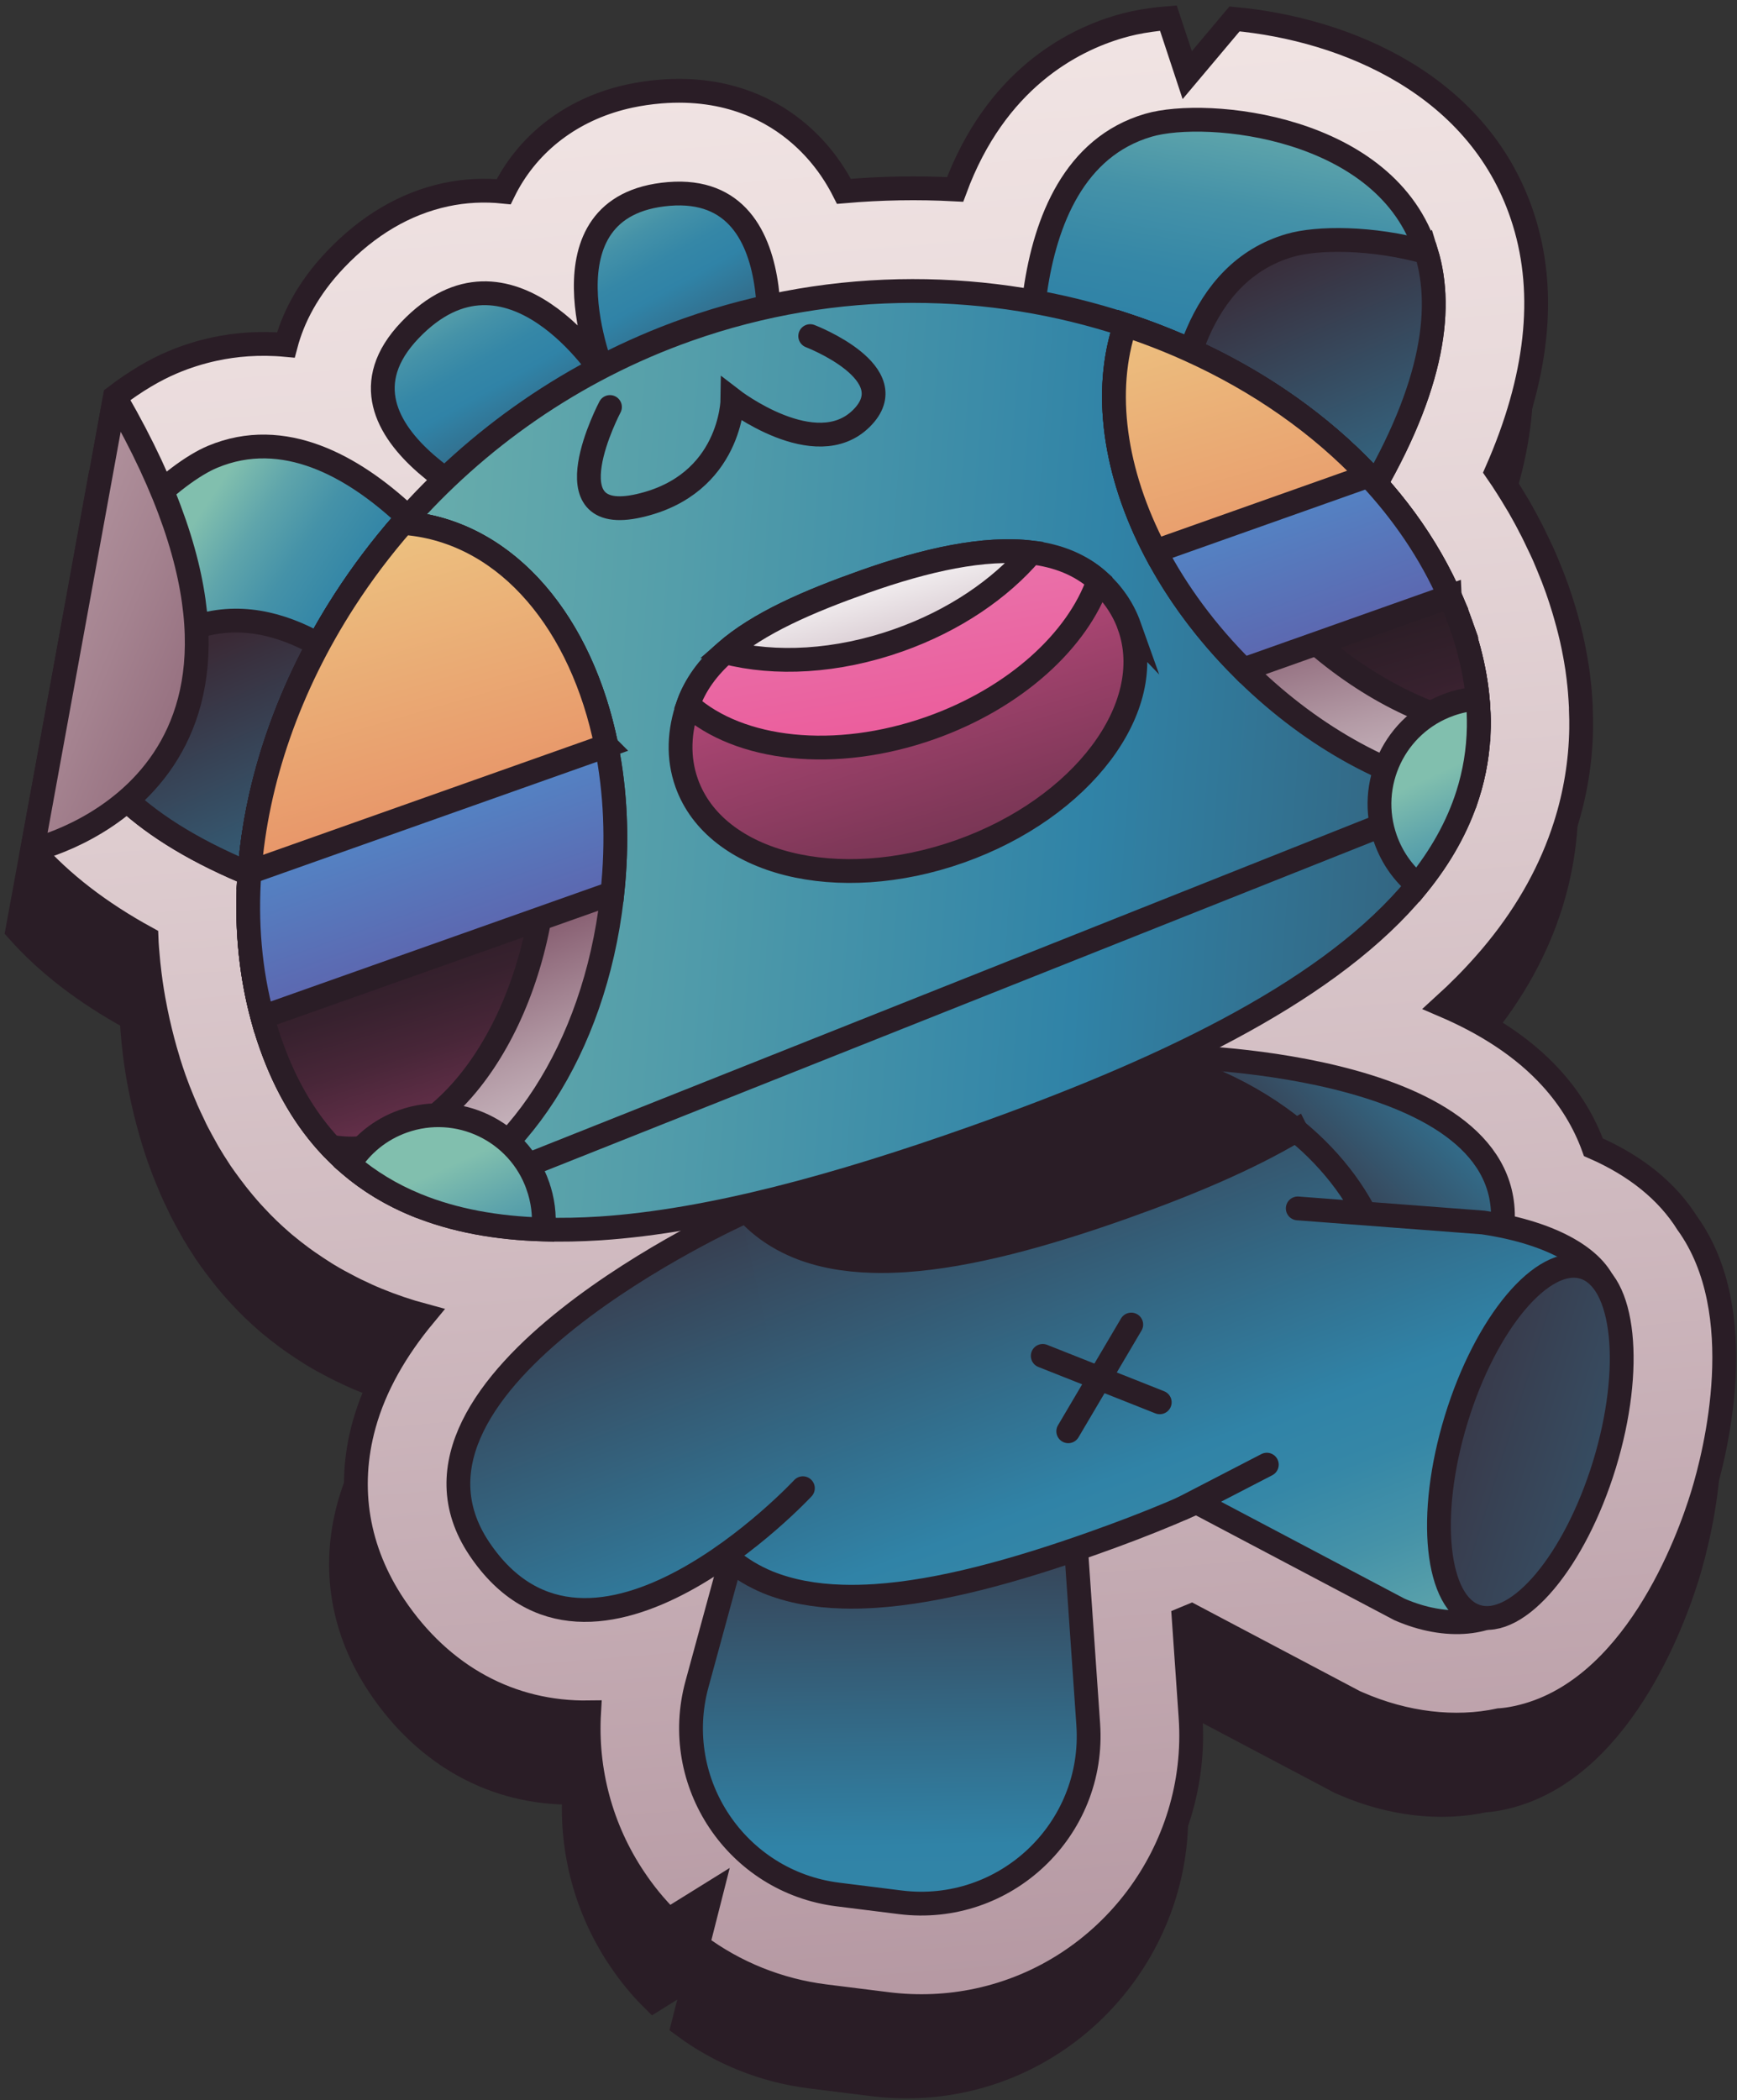 <svg fill="none" height="353" viewBox="0 0 292 353" width="292" xmlns="http://www.w3.org/2000/svg" xmlns:xlink="http://www.w3.org/1999/xlink"><rect x="0" y="0" width="292" height="353" fill="#333333" stroke="none"/><linearGradient id="a"><stop offset="0" stop-color="#fff"/><stop offset=".11" stop-color="#f3e7e6"/><stop offset=".18" stop-color="#e9dadb"/><stop offset=".3" stop-color="#ceb8be"/><stop offset=".47" stop-color="#a4828f"/><stop offset=".62" stop-color="#784a5f"/><stop offset=".79" stop-color="#76485d"/><stop offset=".85" stop-color="#6f4558"/><stop offset=".89" stop-color="#633e4f"/><stop offset=".92" stop-color="#523543"/><stop offset=".95" stop-color="#3d2a33"/><stop offset=".96" stop-color="#392830"/></linearGradient><linearGradient id="b" gradientUnits="userSpaceOnUse" x1="120.962" x2="218.322" xlink:href="#a" y1="-144.188" y2="1055.84"/><linearGradient id="c"><stop offset=".09" stop-color="#81bfae"/><stop offset=".17" stop-color="#5fa5ab"/><stop offset=".24" stop-color="#4592a8"/><stop offset=".3" stop-color="#3587a7"/><stop offset=".35" stop-color="#3083a7"/><stop offset=".7" stop-color="#3a2a36"/></linearGradient><linearGradient id="d" gradientUnits="userSpaceOnUse" x1="275.454" x2="187.679" xlink:href="#c" y1="144.547" y2="233.388"/><linearGradient id="e" gradientUnits="userSpaceOnUse" x1="152.006" x2="147.345" y1="443.508" y2="153.901"><stop offset=".09" stop-color="#81bfae"/><stop offset=".2" stop-color="#5fa5ab"/><stop offset=".3" stop-color="#4592a8"/><stop offset=".39" stop-color="#3587a7"/><stop offset=".46" stop-color="#3083a7"/><stop offset=".7" stop-color="#3a2a36"/></linearGradient><linearGradient id="f" gradientUnits="userSpaceOnUse" x1="210.526" x2="126.67" xlink:href="#c" y1="328.338" y2="106.493"/><linearGradient id="g" gradientUnits="userSpaceOnUse" x1="205.923" x2="192.356" y1="238.054" y2="221.727"><stop offset=".09" stop-color="#81bfae"/><stop offset=".17" stop-color="#5fa5ab"/><stop offset=".24" stop-color="#4592a8"/><stop offset=".3" stop-color="#3587a7"/><stop offset=".35" stop-color="#3083a7"/><stop offset=".7" stop-color="#2a1d26"/></linearGradient><linearGradient id="h" gradientUnits="userSpaceOnUse" x1="263.39" x2="179.533" xlink:href="#c" y1="308.353" y2="86.508"/><linearGradient id="i" gradientUnits="userSpaceOnUse" x1="451.492" x2="131.287" xlink:href="#c" y1="296.944" y2="196.632"/><linearGradient id="j" gradientUnits="userSpaceOnUse" x1="146.111" x2="65.146" xlink:href="#c" y1="348.347" y2="134.166"/><linearGradient id="k"><stop offset=".27" stop-color="#81bfae"/><stop offset=".33" stop-color="#5fa5ab"/><stop offset=".39" stop-color="#4592a8"/><stop offset=".45" stop-color="#3587a7"/><stop offset=".49" stop-color="#3083a7"/><stop offset=".7" stop-color="#3a2a36"/></linearGradient><linearGradient id="l" gradientUnits="userSpaceOnUse" x1="-6.851" x2="114.484" xlink:href="#k" y1="76.18" y2="156.758"/><linearGradient id="m" gradientUnits="userSpaceOnUse" x1="80.596" x2="127.822" xlink:href="#c" y1="27.618" y2="112.011"/><linearGradient id="n" gradientUnits="userSpaceOnUse" x1="224.834" x2="188.037" xlink:href="#k" y1="-46.892" y2="162.606"/><linearGradient id="o" gradientUnits="userSpaceOnUse" x1="86.773" x2="12.774" xlink:href="#c" y1="227.523" y2="57.207"/><linearGradient id="p" gradientUnits="userSpaceOnUse" x1="262.585" x2="188.589" xlink:href="#c" y1="161.432" y2="-8.874"/><linearGradient id="q" gradientUnits="userSpaceOnUse" x1="-38.062" x2="514.837" y1="115.615" y2="157.208"><stop offset=".09" stop-color="#81bfae"/><stop offset=".27" stop-color="#549eaa"/><stop offset=".4" stop-color="#3083a7"/><stop offset=".7" stop-color="#3a2a36"/></linearGradient><linearGradient id="r"><stop offset="0" stop-color="#f0cbe1"/><stop offset=".21" stop-color="#e97bb0"/><stop offset=".41" stop-color="#eb5a9a"/><stop offset=".44" stop-color="#d3528b"/><stop offset=".51" stop-color="#a64470"/><stop offset=".58" stop-color="#803859"/><stop offset=".65" stop-color="#602e47"/><stop offset=".73" stop-color="#482638"/><stop offset=".81" stop-color="#37212e"/><stop offset=".9" stop-color="#2d1e27"/><stop offset="1" stop-color="#2a1d26"/></linearGradient><linearGradient id="s" gradientUnits="userSpaceOnUse" x1="101.671" x2="199.202" xlink:href="#r" y1="-51.864" y2="273.855"/><linearGradient id="t" gradientUnits="userSpaceOnUse" x1="139.326" x2="173.304" xlink:href="#r" y1="41.737" y2="249.952"/><linearGradient id="u"><stop offset="0" stop-color="#fff"/><stop offset=".01" stop-color="#fff"/><stop offset=".06" stop-color="#f5f2f3"/><stop offset=".14" stop-color="#dcd0d6"/><stop offset=".25" stop-color="#b39aa5"/><stop offset=".38" stop-color="#7c4f64"/><stop offset=".39" stop-color="#784a5f"/><stop offset=".67" stop-color="#76495d"/><stop offset=".77" stop-color="#6f4559"/><stop offset=".85" stop-color="#633f51"/><stop offset=".9" stop-color="#523646"/><stop offset=".95" stop-color="#3d2b38"/><stop offset=".96" stop-color="#3a2a36"/></linearGradient><linearGradient id="v" gradientUnits="userSpaceOnUse" x1="144.31" x2="179.491" xlink:href="#u" y1="89.75" y2="211.959"/><linearGradient id="w" gradientUnits="userSpaceOnUse" x1="103.902" x2="31.58" xlink:href="#u" y1="224.276" y2="43.722"/><linearGradient id="x" gradientUnits="userSpaceOnUse" x1="100.757" x2="65.875" xlink:href="#r" y1="259.594" y2="143.837"/><linearGradient id="y" gradientUnits="userSpaceOnUse" x1="236.626" x2="190.16" xlink:href="#u" y1="166.981" y2="-13.64"/><linearGradient id="z" gradientUnits="userSpaceOnUse" x1="259.393" x2="224.508" xlink:href="#r" y1="211.8" y2="96.034"/><linearGradient id="A"><stop offset=".03" stop-color="#4c9ad4"/><stop offset=".12" stop-color="#5385c5"/><stop offset=".36" stop-color="#6255a3"/><stop offset=".97" stop-color="#3a2a36"/></linearGradient><linearGradient id="B" gradientUnits="userSpaceOnUse" x1="62.583" x2="116.435" xlink:href="#A" y1="117.568" y2="269.56"/><linearGradient id="C" gradientUnits="userSpaceOnUse" x1="207.872" x2="261.725" xlink:href="#A" y1="66.09" y2="218.082"/><linearGradient id="D"><stop offset="0" stop-color="#f0ee98"/><stop offset=".11" stop-color="#edc783"/><stop offset=".46" stop-color="#e47156"/><stop offset=".74" stop-color="#3a2a36"/></linearGradient><linearGradient id="E" gradientUnits="userSpaceOnUse" x1="48.901" x2="124.865" xlink:href="#D" y1="55.929" y2="318.144"/><linearGradient id="F" gradientUnits="userSpaceOnUse" x1="190.77" x2="266.744" xlink:href="#D" y1="14.828" y2="277.041"/><linearGradient id="G" gradientUnits="userSpaceOnUse" x1="69.848" x2="118.233" xlink:href="#c" y1="187.03" y2="293.017"/><linearGradient id="H" gradientUnits="userSpaceOnUse" x1="236.898" x2="283.511" xlink:href="#c" y1="121.031" y2="223.126"/><linearGradient id="I" gradientUnits="userSpaceOnUse" x1="-116.21" x2="172.702" xlink:href="#a" y1="50.94" y2="172.167"/><path d="m281.19 219.16c10.7 14.93 4.68 38.56 2.52 45.61-2.36 7.72-11.6 33.23-31.19 37.43-.97.21-1.93.36-2.9.43h-.07c-7.44 1.61-15.85.61-23.71-2.82l-.58-.25-27.46-14.51c-.43.18-.88.35-1.31.53l1.15 16.57c1.54 22.4-13.83 42.84-35.76 47.54-4.98 1.07-10.09 1.28-15.18.65l-10.48-1.31c-7.85-.98-15.21-3.97-21.41-8.59l2.2-8.66-7.13 4.43c-2.13-2.1-4.06-4.44-5.75-6.98-5.57-8.3-8.18-18.12-7.6-27.91-13.16.2-24.8-6.06-32.75-17.9-6.24-9.31-8-19.81-5.09-30.38 1.83-6.66 5.46-12.82 10.1-18.42-2.72-.73-5.33-1.62-7.82-2.64-1.2-.49-2.4-1.04-3.72-1.68-.33-.16-.69-.35-1.04-.53-1.31-.67-2.43-1.29-3.51-1.94-.19-.12-.35-.22-.52-.32-.96-.6-1.92-1.24-2.93-1.94-.33-.23-.68-.49-1.02-.73-.95-.7-1.8-1.37-2.61-2.04-.23-.19-.45-.36-.67-.56-1.62-1.4-3.11-2.83-4.46-4.3-.8-.84-1.65-1.81-2.59-2.97-.24-.3-.5-.61-.74-.92l-.07-.1c-.6-.76-1.19-1.57-1.77-2.37-.18-.25-.37-.51-.54-.77l-.26-.37-.09-.15c-.69-1.04-1.32-2.05-1.93-3.08-.11-.2-.24-.43-.36-.65-.53-.93-1.05-1.9-1.56-2.87-.16-.32-.33-.66-.48-1l-.06-.13c-.44-.88-.84-1.78-1.25-2.68l-.08-.22c-.13-.3-.27-.61-.4-.93-.58-1.38-1.07-2.65-1.5-3.86-.33-.95-.66-1.93-.96-2.9-.04-.15-.09-.31-.13-.46-.61-1.97-1.15-4.07-1.63-6.17l-.04-.17c-.26-1.18-.48-2.27-.67-3.32l-.07-.36c-.34-1.91-.62-3.86-.82-5.79l-.02-.14c-.04-.41-.08-.92-.13-1.44l-.11-1.27c-.04-.56-.08-1.12-.1-1.68-7.9-4.32-14.3-9.27-19.21-14.82 1.78-9.76 3.7-20.21 5.58-30.46.54-2.96 1.07-5.89 1.6-8.79 0-.01 0-.02.02-.04 2.52-13.87 4.88-26.91 6.69-36.85 3.37-2.58 6.71-4.56 9.75-5.83 2.27-.96 4.64-1.7 7.02-2.21 3.4-.73 7.43-1.11 11.97-.69 1.18-4.47 3.66-9.45 8.36-14.38 5.49-5.75 11.72-9.41 18.51-10.87 3.22-.69 6.49-.85 9.75-.51.23-.47.48-.94.74-1.41 4.21-7.52 11.49-12.74 20.48-14.67 1.63-.35 3.35-.6 5.12-.75 11.47-.94 19.07 3.37 23.43 7.17 3.05 2.65 5.53 5.85 7.43 9.6 6.21-.54 12.45-.65 18.69-.32 6.79-18.4 19.58-25.01 27.65-27.37.76-.22 1.56-.43 2.4-.61 1.74-.37 3.69-.65 5.8-.82l3.17 9.59 7.95-9.45c18.58 1.72 41.61 11.04 48.7 34.12 3.78 12.28 2.21 26.34-4.65 41.93.32.46.63.92.95 1.4.29.44.59.91.88 1.37.52.82.98 1.56 1.43 2.33.18.28.32.52.46.76.17.28.53.94.53.94.43.75.85 1.53 1.25 2.31l.04.09c.15.28.31.57.45.85.28.55.54 1.11.81 1.67l.32.67c.25.52.51 1.04.74 1.57.09.19.17.4.26.6.19.44.36.84.52 1.24.6 1.42 1.11 2.75 1.55 3.99.38 1.06.74 2.2 1.13 3.47.09.31.32 1.11.32 1.11.24.84.46 1.64.66 2.46.11.48.21.86.3 1.24.21.91.39 1.82.56 2.73.06.27.1.52.14.77.18.98.33 2.03.47 3.19.03.23.05.45.07.67l.04.3c.03.35.07.69.1 1.05l.02.24c.07.89.13 1.76.17 2.61v.39c.05 1.18.07 2.24.05 3.26-.09 5.5-.99 10.99-2.67 16.25-2.32 7.31-6.18 14.34-11.48 20.85-.62.78-1.31 1.58-2.01 2.37-2.1 2.39-4.4 4.72-6.92 7.01 6.89 2.95 13.28 6.93 18.1 12.26 3.17 3.5 5.53 7.4 7.04 11.58 7.08 3.08 12.43 7.4 15.81 12.81z" fill="#2a1d26" stroke="#2a1d26" stroke-miterlimit="10" stroke-width="4"/><path d="m283.69 205.66c10.7 14.93 4.68 38.56 2.52 45.61-2.36 7.72-11.6 33.23-31.19 37.43-.97.21-1.93.36-2.9.43h-.07c-7.44 1.61-15.85.61-23.71-2.82l-.58-.25-27.46-14.51c-.43.18-.88.35-1.31.53l1.15 16.57c1.54 22.4-13.83 42.84-35.76 47.54-4.98 1.07-10.09 1.28-15.18.65l-10.48-1.31c-7.85-.98-15.21-3.97-21.41-8.59l2.2-8.66-7.13 4.43c-2.13-2.1-4.06-4.44-5.75-6.98-5.57-8.3-8.18-18.12-7.6-27.91-13.16.2-24.8-6.06-32.75-17.9-6.24-9.31-8-19.81-5.09-30.38 1.83-6.66 5.46-12.82 10.1-18.42-2.72-.73-5.33-1.62-7.82-2.64-1.2-.49-2.4-1.04-3.72-1.68-.33-.16-.69-.35-1.04-.53-1.31-.67-2.43-1.29-3.51-1.94-.19-.12-.35-.22-.52-.32-.96-.6-1.92-1.24-2.93-1.94-.33-.23-.68-.49-1.02-.73-.95-.7-1.8-1.37-2.61-2.04-.23-.19-.45-.36-.67-.56-1.62-1.4-3.11-2.83-4.46-4.3-.8-.84-1.65-1.81-2.59-2.97-.24-.3-.5-.61-.74-.92l-.07-.1c-.6-.76-1.19-1.57-1.77-2.37-.18-.25-.37-.51-.54-.77l-.26-.37-.09-.15c-.69-1.04-1.32-2.05-1.93-3.08-.11-.2-.24-.43-.36-.65-.53-.93-1.05-1.9-1.56-2.87-.16-.32-.33-.66-.48-1l-.06-.13c-.44-.88-.84-1.78-1.25-2.68l-.08-.22c-.13-.3-.27-.61-.4-.93-.58-1.38-1.07-2.65-1.5-3.86-.33-.95-.66-1.93-.96-2.9-.04-.15-.09-.31-.13-.46-.61-1.97-1.15-4.07-1.63-6.17l-.04-.17c-.26-1.18-.48-2.27-.67-3.32l-.07-.36c-.34-1.91-.62-3.86-.82-5.79l-.02-.14c-.04-.41-.08-.92-.13-1.44l-.11-1.27c-.04-.56-.08-1.12-.1-1.68-7.9-4.32-14.3-9.27-19.21-14.82 1.78-9.76 3.7-20.21 5.58-30.46.54-2.96 1.07-5.89 1.6-8.79 0-.01 0-.02.02-.04 2.52-13.87 4.88-26.91 6.69-36.85 3.37-2.58 6.71-4.56 9.75-5.83 2.27-.96 4.64-1.7 7.02-2.21 3.4-.73 7.43-1.11 11.97-.69 1.18-4.47 3.66-9.45 8.36-14.38 5.49-5.75 11.72-9.41 18.51-10.87 3.22-.69 6.49-.85 9.75-.51.23-.47.48-.94.74-1.41 4.21-7.52 11.49-12.74 20.48-14.67 1.63-.35 3.35-.6 5.12-.75 11.47-.94 19.07 3.37 23.43 7.17 3.05 2.65 5.53 5.85 7.43 9.6 6.21-.54 12.45-.65 18.69-.32 6.79-18.4 19.58-25.01 27.65-27.37.76-.22 1.56-.43 2.4-.61 1.74-.37 3.69-.65 5.8-.82l3.17 9.59 7.95-9.45c18.58 1.72 41.61 11.04 48.7 34.12 3.78 12.28 2.21 26.34-4.65 41.93.32.46.63.92.95 1.4.29.44.59.91.88 1.37.52.82.98 1.56 1.43 2.33.18.28.32.52.46.76.17.28.53.94.53.94.43.75.85 1.53 1.25 2.31l.04.09c.15.28.31.57.45.85.28.55.54 1.11.81 1.67l.32.67c.25.52.51 1.04.74 1.57.09.19.17.4.26.6.19.44.36.84.52 1.24.6 1.42 1.11 2.75 1.55 3.99.38 1.06.74 2.2 1.13 3.47.09.31.32 1.11.32 1.11.24.84.46 1.64.66 2.46.11.48.21.86.3 1.24.21.91.39 1.82.56 2.73.06.27.1.52.14.77.18.98.33 2.03.47 3.19.03.23.05.45.07.67l.04.3c.03.35.07.69.1 1.05l.02.24c.07.89.13 1.76.17 2.61v.39c.05 1.18.07 2.24.05 3.26-.09 5.5-.99 10.99-2.67 16.25-2.32 7.31-6.18 14.34-11.48 20.85-.62.78-1.31 1.58-2.01 2.37-2.1 2.39-4.4 4.72-6.92 7.01 6.89 2.95 13.28 6.93 18.1 12.26 3.17 3.5 5.53 7.4 7.04 11.58 7.08 3.08 12.43 7.4 15.81 12.81z" fill="url(#b)" stroke="#2a1d26" stroke-miterlimit="10" stroke-width="4"/><path d="m198.41 177.65s58.9 1.04 53.95 30.17-60.9 14.3-60.9 14.3" fill="url(#d)"/><path d="m198.41 177.65s58.9 1.04 53.95 30.17-60.9 14.3-60.9 14.3" stroke="#2a1d26" stroke-linecap="round" stroke-miterlimit="10" stroke-width="4"/><path d="m180.78 258.67 2.16 31.17c1.22 17.69-14.01 32.1-31.61 29.9l-10.48-1.31c-17.01-2.13-28.2-18.83-23.68-35.37l12.97-47.55" fill="url(#e)"/><g stroke="#2a1d26" stroke-miterlimit="10" stroke-width="4"><path d="m180.78 258.67 2.16 31.17c1.22 17.69-14.01 32.1-31.61 29.9l-10.48-1.31c-17.01-2.13-28.2-18.83-23.68-35.37l12.97-47.55" stroke-linecap="round"/><path d="m233.22 215.74c.01.18.04.35.04.53.09.94.12 1.87.11 2.77-.03 2.32-.41 4.52-1.08 6.63-1 3.17-2.68 6.12-4.92 8.89-.3.36-.6.72-.91 1.08-8.59 9.76-24.35 17.24-42.67 23.73-13.28 4.71-25.84 8.16-36.63 8.88-1.91.12-3.77.17-5.56.11-4.6-.13-8.8-.9-12.48-2.39-2.42-1-4.62-2.32-6.58-4-.63-.54-1.24-1.12-1.81-1.74-.86-.9-1.65-1.89-2.38-2.97-1.37-2.02-2.53-4.34-3.48-6.99-4.77-13.45-1.76-29.75 7.21-43.62.85-1.32 1.75-2.61 2.71-3.87h.01c.94-1.28 1.95-2.52 3.01-3.72 7.16-8.19 16.61-14.96 27.89-18.96 14.68-5.2 29.91-4.79 43-.48 2.15.71 4.24 1.52 6.26 2.44 4.75 2.14 9.11 4.83 12.93 7.96 6.34 5.22 11.16 11.67 13.72 18.89.85 2.37 1.37 4.66 1.63 6.84z" fill="url(#f)" stroke-linecap="round"/><path d="m217.88 190c-8.13 4.84-18.15 9.06-29.09 12.94-13.29 4.71-25.85 8.16-36.64 8.89-1.9.12-3.76.17-5.56.11-4.6-.13-8.78-.89-12.47-2.4-2.42-1-4.63-2.32-6.59-4-.62-.54-1.23-1.12-1.81-1.73-.31-.34-.63-.7-.93-1.05.94-1.27 1.95-2.52 3.01-3.72 7.16-8.19 16.61-14.96 27.89-18.96 14.68-5.2 29.91-4.79 43-.48 2.15.71 4.24 1.52 6.26 2.44 4.75 2.14 9.11 4.83 12.93 7.96z" fill="url(#g)" stroke-linecap="round"/></g><path d="m218.16 203.11 31.16 2.37c24.08 3.56 29.74 18.5 4.83 27.03l-2.81 10.18c15.63 25.09-.38 34.68-16.09 27.82l-34.14-18.03" fill="url(#h)"/><path d="m218.16 203.11 31.16 2.37c24.08 3.56 29.74 18.5 4.83 27.03l-2.81 10.18c15.63 25.09-.38 34.68-16.09 27.82l-34.14-18.03" stroke="#2a1d26" stroke-linecap="round" stroke-miterlimit="10" stroke-width="4"/><path d="m269.715 246.173c4.961-16.207 3.405-31.053-3.476-33.16-6.882-2.106-16.482 9.325-21.443 25.532s-3.405 31.054 3.476 33.16 16.481-9.325 21.443-25.532z" fill="url(#i)" stroke="#2a1d26" stroke-linecap="round" stroke-miterlimit="10" stroke-width="4"/><path d="m124.51 203.98s-62.76 28.29-43.93 56.34c18.83 28.06 54.39-10.18 54.39-10.18" fill="url(#j)"/><path d="m124.51 203.98s-62.76 28.29-43.93 56.34c18.83 28.06 54.39-10.18 54.39-10.18" stroke="#2a1d26" stroke-linecap="round" stroke-miterlimit="10" stroke-width="4"/><path d="m198.71 253.55 14.25-7.37" stroke="#2a1d26" stroke-linecap="round" stroke-miterlimit="10" stroke-width="4"/><path d="m82.24 103.6-13.17 17.92-20.5 27.88c-21.24-7.43-31.7-16.85-35.63-26.46-1.45-3.52-2.02-7.06-1.92-10.53.54-2.96 1.07-5.89 1.6-8.79 0-.01 0-.02.02-.04 4.41-13.22 16.64-24.09 23.08-26.79 24.03-10.07 46.53 26.81 46.53 26.81z" fill="url(#l)" stroke="#2a1d26" stroke-linecap="round" stroke-miterlimit="10" stroke-width="4"/><path d="m86.83 87.26s-34.63-14.24-17.93-31.75c16.69-17.51 32.61 7.5 32.61 7.5s-11.74-28.54 10.93-30.41 15.89 32.83 15.89 32.83" fill="url(#m)"/><g stroke="#2a1d26" stroke-miterlimit="10" stroke-width="4"><g stroke-linecap="round"><path d="m86.83 87.26s-34.63-14.24-17.93-31.75c16.69-17.51 32.61 7.5 32.61 7.5s-11.74-28.54 10.93-30.41 15.89 32.83 15.89 32.83"/><path d="m239.77 42.39c3.06 9.95.91 23.91-10.98 43.15l-31.74-8.3-23.26-6.07s-5.74-42.81 19.27-50.12c9.78-2.87 40.17.06 46.7 21.35z" fill="url(#n)"/><path d="m69.07 121.51-20.51 27.88c-21.24-7.43-31.7-16.85-35.63-26.45 5.59-8.51 13.45-14.9 18.18-16.89 14.92-6.25 29.24 5.59 37.96 15.46z" fill="url(#o)"/><path d="m239.77 42.39c3.06 9.95.91 23.91-10.98 43.15l-31.74-8.3c.55-13.17 4.2-31.43 19.76-35.99 4.63-1.35 13.83-1.4 22.96 1.14z" fill="url(#p)"/><path d="m245.54 104.8c1.44 4.07 2.36 7.98 2.78 11.73.03.3.07.6.09.9.15 1.61.21 3.2.19 4.76-.07 3.96-.7 7.74-1.85 11.36-1.72 5.41-4.59 10.47-8.44 15.22-.5.62-1.03 1.24-1.57 1.85-14.71 16.71-41.71 29.51-73.1 40.63-22.76 8.06-44.28 13.99-62.75 15.22-3.27.21-6.45.28-9.52.18-7.87-.22-15.05-1.52-21.37-4.11-4.15-1.7-7.92-3.96-11.28-6.84-1.07-.93-2.11-1.92-3.1-2.98-1.46-1.55-2.82-3.25-4.07-5.09-2.36-3.45-4.36-7.44-5.97-11.99-8.16-23.04-3.01-50.96 12.36-74.72 2.91-4.51 6.19-8.87 9.82-13.02 12.25-14.01 28.44-25.62 47.76-32.47 25.15-8.91 51.26-8.21 73.65-.82 3.69 1.22 7.27 2.61 10.74 4.18 21.71 9.8 38.62 26.21 45.64 46.01z" fill="url(#q)"/><path d="m189.84 105.23c4.83 13.64-7.91 30.59-28.46 37.87s-41.12 2.13-45.95-11.5c-1.49-4.2-1.31-8.69.25-13.13 3.5-10.01 16.12-13.65 30.35-18.7 16.11-5.71 30.09-9.81 38.64-2.15 2.35 2.12 4.13 4.67 5.18 7.62z" fill="url(#s)"/><path d="m184.66 97.61c-3.48 10.01-13.98 19.7-28.21 24.74-16.12 5.7-32.23 3.78-40.78-3.89 1.19-3.4 3.35-6.3 6.24-8.84 5.63-4.93 14.01-8.53 23.4-11.86 10.36-3.67 20.14-5.85 28.07-4.9 4.4.52 8.22 2.02 11.28 4.75z" fill="url(#t)"/><path d="m173.38 92.86c-5.2 6.1-12.94 11.43-22.3 14.74-10.41 3.69-20.8 4.19-29.17 2.02 5.63-4.93 14.01-8.53 23.4-11.86 10.36-3.67 20.14-5.85 28.07-4.9z" fill="url(#v)"/><path d="m102.94 150.11c-.02.26-.05.54-.08.81-2.97 25.5-16.32 45.42-32.87 51.63-5.48-2.25-10.31-5.47-14.38-9.82-4.18-4.45-7.56-10.09-10.04-17.08-.55-1.54-1.04-3.11-1.45-4.7-5.97-22.07-.52-47.86 13.81-70.03 2.91-4.51 6.19-8.87 9.82-13.02.44.02.89.06 1.33.12 22.55 2.62 37.32 29.81 33.86 62.08z" fill="url(#w)"/><path d="m91.41 149.58c-3 25.8-18.45 45.21-34.53 43.34-.43-.05-.85-.11-1.27-.19-4.18-4.45-7.56-10.09-10.04-17.08-8.16-23.04-3.01-50.96 12.36-74.72 3.18-1.32 6.49-1.84 9.83-1.46 16.07 1.88 26.66 24.32 23.66 50.12z" fill="url(#x)"/><path d="m243.71 100.24c-7.86-17.75-23.8-32.41-43.81-41.44-3.46-1.56-7.05-2.96-10.74-4.18-5.71 16.8 1.6 39.73 19.87 57.9.18.19.38.39.57.58 11.47 11.21 24.72 18.17 37.13 20.45 1.15-3.62 1.79-7.4 1.85-11.36.1-5.45-.87-11.24-3.05-17.39-.55-1.54-1.15-3.07-1.83-4.56z" fill="url(#y)"/><path d="m245.54 104.8c2.18 6.15 3.15 11.94 3.05 17.39-10.1-1.93-21.27-7.91-30.92-17.34-15.08-14.73-21.79-33.38-17.76-46.06 21.71 9.8 38.62 26.21 45.64 46.01z" fill="url(#z)"/><path d="m101.94 125.36c1.54 7.61 1.94 15.99 1 24.75l-58.83 20.84c-2.1-7.76-2.78-15.98-2.17-24.34 1.13-15.41 6.69-31.32 15.97-45.69 2.91-4.51 6.19-8.87 9.82-13.02.44.02.89.06 1.33.12 16.44 1.91 28.74 16.87 32.86 37.33z" fill="url(#B)"/><path d="m243.71 100.24-34.68 12.29c-6.25-6.21-11.21-12.98-14.8-19.86-6.94-13.26-8.82-26.98-5.07-38.05 3.69 1.22 7.27 2.61 10.74 4.18 11.73 5.29 22.06 12.52 30.18 21.17 5.74 6.1 10.38 12.93 13.63 20.28z" fill="url(#C)"/><path d="m101.94 125.36-59.99 21.25c1.13-15.41 6.69-31.32 15.97-45.69 2.91-4.51 6.19-8.87 9.82-13.02.44.02.89.06 1.33.12 16.44 1.91 28.74 16.87 32.86 37.33z" fill="url(#E)"/><path d="m230.08 79.96-35.85 12.7c-6.94-13.26-8.82-26.98-5.07-38.05 3.69 1.22 7.27 2.61 10.74 4.18 11.73 5.29 22.06 12.52 30.18 21.17z" fill="url(#F)"/><path d="m102.54 68.41s-10.62 20.13 4.9 16.59c15.52-3.53 15.69-17.83 15.69-17.83s13.96 10.77 21.66 3.17-8.59-13.85-8.59-13.85"/><path d="m75 201.29 168.8-67.16"/><path d="m90.4 199.27c.87 2.45 1.17 4.95.96 7.38-7.87-.22-15.05-1.52-21.37-4.11-4.15-1.7-7.92-3.96-11.28-6.84 2.04-3.25 5.15-5.85 9.05-7.23 9.23-3.27 19.37 1.56 22.64 10.79z" fill="url(#G)"/><path d="m248.4 117.43c.15 1.61.21 3.2.19 4.76-.07 3.96-.7 7.74-1.85 11.36-1.72 5.41-4.59 10.47-8.44 15.22-2.39-1.97-4.27-4.59-5.38-7.71-3.27-9.23 1.56-19.38 10.79-22.65 1.55-.55 3.14-.87 4.7-.98z" fill="url(#H)"/><path d="m179.58 240.57 10.59-17.94"/><path d="m175.29 227.9 19.67 7.8"/></g><path d="m5.71 142.8c3.97-1.01 49.41-14.13 13.87-75.63-.09-.15-.32-.11-.35.06l-13.74 75.36c-.02.13.09.25.22.21z" fill="url(#I)"/></g></svg>